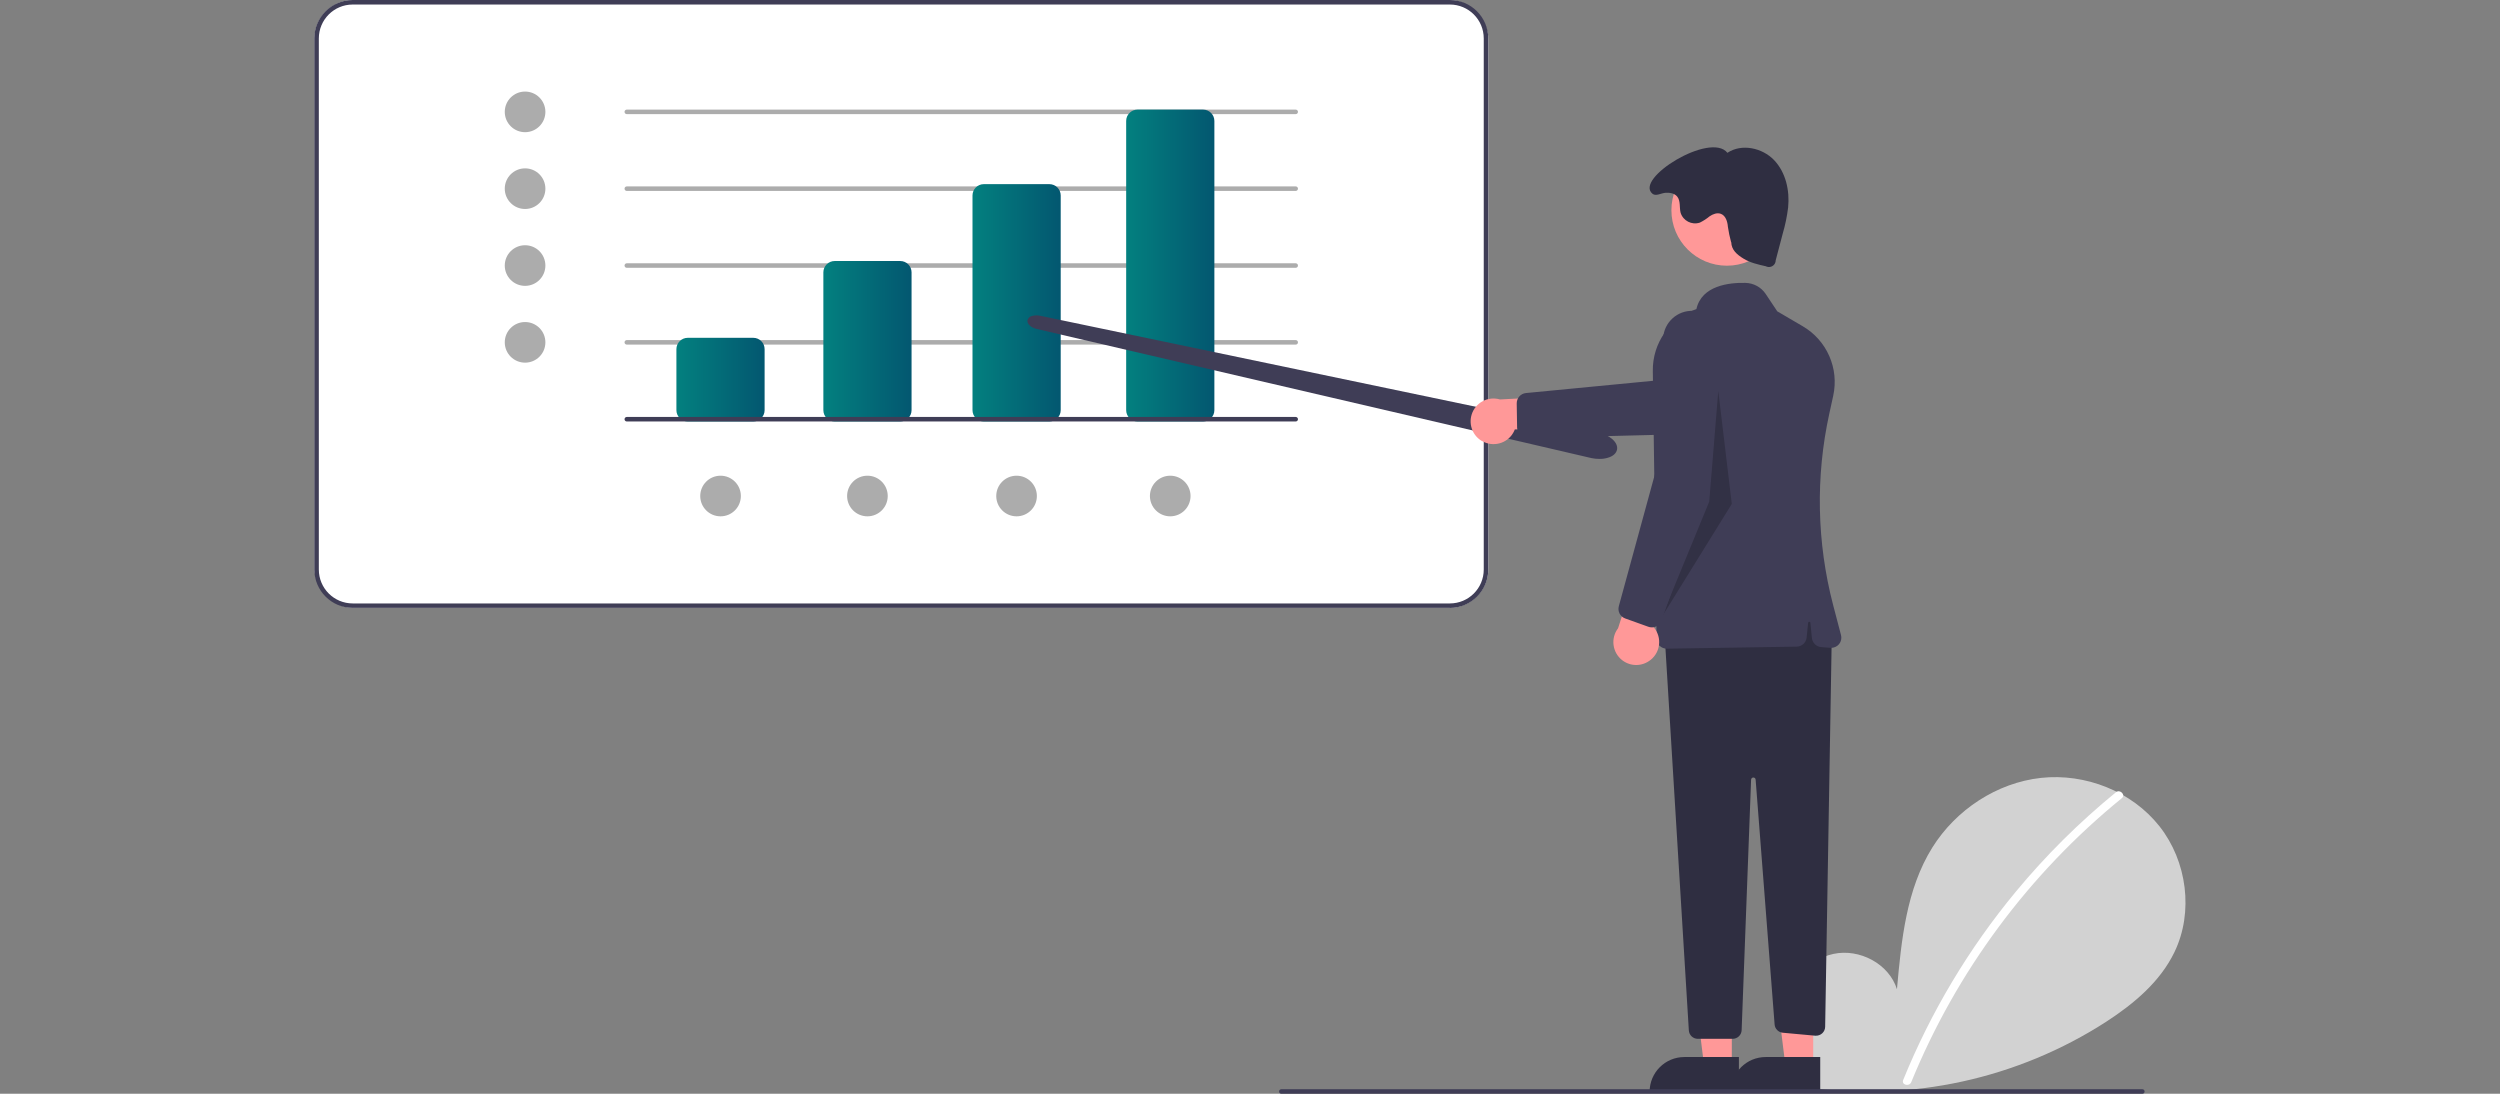 <?xml version="1.0" encoding="UTF-8"?><svg id="_レイヤー_1" xmlns="http://www.w3.org/2000/svg" xmlns:xlink="http://www.w3.org/1999/xlink" viewBox="0 0 320 140"><rect x="0" y="0" width="320" height="140" fill="#808080" stroke="none"/><defs><style>.cls-1{fill:#fff;}.cls-2{fill:#ff9898;}.cls-3{fill:#acacac;}.cls-4{fill:#d2d2d2;}.cls-5{fill:#3f3d56;}.cls-6{fill:#2f2e41;}.cls-7{fill:url(#_名称未設定グラデーション_16-3);}.cls-8{fill:url(#_名称未設定グラデーション_16-2);}.cls-9{fill:url(#_名称未設定グラデーション_16-4);}.cls-10{fill:url(#_名称未設定グラデーション_16);}.cls-11{isolation:isolate;opacity:.2;}</style><linearGradient id="_名称未設定グラデーション_16" x1="86.59" y1="48.6" x2="97.87" y2="48.6" gradientUnits="userSpaceOnUse"><stop offset="0" stop-color="#03807f"/><stop offset="1" stop-color="#035770"/></linearGradient><linearGradient id="_名称未設定グラデーション_16-2" x1="105.39" y1="43.68" x2="116.67" y2="43.68" xlink:href="#_名称未設定グラデーション_16"/><linearGradient id="_名称未設定グラデーション_16-3" x1="124.48" y1="38.76" x2="135.76" y2="38.76" xlink:href="#_名称未設定グラデーション_16"/><linearGradient id="_名称未設定グラデーション_16-4" x1="144.15" y1="33.99" x2="155.43" y2="33.99" xlink:href="#_名称未設定グラデーション_16"/></defs><rect class="cls-1" x="40.24" y="0" width="150.27" height="77.81" rx="5" ry="5"/><g><path class="cls-5" d="m185.59,77.81H45.15c-2.71,0-4.91-2.2-4.92-4.92V4.92C40.24,2.2,42.44,0,45.15,0h140.43c2.71,0,4.91,2.2,4.92,4.92v67.98c0,2.71-2.2,4.91-4.92,4.92ZM45.15.58c-2.4,0-4.34,1.94-4.34,4.34v67.98c0,2.4,1.94,4.34,4.34,4.34h140.43c2.4,0,4.34-1.94,4.34-4.34V4.92c0-2.4-1.94-4.34-4.34-4.34H45.15Z"/><circle class="cls-3" cx="67.21" cy="14.32" r="2.6"/><circle class="cls-3" cx="67.21" cy="24.15" r="2.6"/><circle class="cls-3" cx="67.21" cy="33.99" r="2.6"/><circle class="cls-3" cx="67.21" cy="43.82" r="2.6"/><circle class="cls-3" cx="111.03" cy="63.49" r="2.6"/><circle class="cls-3" cx="92.23" cy="63.49" r="2.6"/><circle class="cls-3" cx="149.79" cy="63.49" r="2.6"/><circle class="cls-3" cx="130.12" cy="63.49" r="2.6"/><path class="cls-3" d="m165.85,14.61h-85.62c-.16,0-.29-.13-.29-.29s.13-.29.29-.29h85.62c.16,0,.29.13.29.29s-.13.29-.29.29Z"/><path class="cls-3" d="m165.85,24.44h-85.62c-.16,0-.29-.13-.29-.29s.13-.29.29-.29h85.62c.16,0,.29.13.29.29s-.13.29-.29.29Z"/><path class="cls-3" d="m165.85,34.28h-85.62c-.16,0-.29-.13-.29-.29s.13-.29.29-.29h85.62c.16,0,.29.13.29.29s-.13.29-.29.29Z"/><path class="cls-3" d="m165.85,44.11h-85.62c-.16,0-.29-.13-.29-.29s.13-.29.29-.29h85.62c.16,0,.29.13.29.29s-.13.29-.29.29Z"/><path class="cls-10" d="m96.42,53.95h-8.39c-.8,0-1.45-.65-1.45-1.45v-7.81c0-.8.65-1.45,1.45-1.45h8.39c.8,0,1.45.65,1.45,1.45v7.81c0,.8-.65,1.45-1.45,1.45Z"/><path class="cls-8" d="m115.23,53.95h-8.39c-.8,0-1.45-.65-1.45-1.45v-17.64c0-.8.65-1.45,1.45-1.45h8.39c.8,0,1.45.65,1.45,1.45v17.64c0,.8-.65,1.45-1.45,1.45Z"/><path class="cls-7" d="m134.32,53.95h-8.39c-.8,0-1.45-.65-1.45-1.45v-27.48c0-.8.65-1.45,1.45-1.45h8.39c.8,0,1.45.65,1.45,1.45v27.48c0,.8-.65,1.45-1.45,1.45Z"/><path class="cls-9" d="m153.99,53.95h-8.39c-.8,0-1.45-.65-1.45-1.45V15.48c0-.8.65-1.45,1.45-1.45h8.39c.8,0,1.45.65,1.45,1.45v37.02c0,.8-.65,1.45-1.45,1.45Z"/><path class="cls-4" d="m232.14,138.36c-2.6-2.2-4.18-5.67-3.77-9.05s2.98-6.49,6.31-7.21,7.12,1.27,8.13,4.52c.56-6.27,1.2-12.8,4.53-18.14,3.02-4.83,8.25-8.29,13.91-8.91,5.67-.62,11.63,1.72,15.16,6.19s4.4,10.97,1.92,16.11c-1.82,3.78-5.18,6.6-8.7,8.89-11.37,7.34-25.01,10.32-38.41,8.4l.9-.8Z"/><path class="cls-1" d="m270.83,101.42c-4.67,3.81-8.96,8.07-12.8,12.71-6.01,7.25-10.87,15.38-14.42,24.1-.26.64.77.91,1.03.28,5.8-14.18,15.07-26.67,26.95-36.34.53-.43-.23-1.19-.76-.76h0Z"/><path class="cls-5" d="m204.71,58.74c-.33,0-.66-.03-.98-.1h0c-.06-.01-.12-.02-.18-.04l-70.84-16.49c-.77-.18-1.28-.66-1.19-1.13.08-.28.31-.49.59-.54.34-.09.7-.1,1.05-.02l71.28,14.89c1.6.34,2.72,1.32,2.54,2.24-.1.48-.52.86-1.2,1.05-.35.1-.71.15-1.07.14Z"/><path class="cls-2" d="m189.7,56.45c1.38.81,3.17.35,3.98-1.03.09-.15.16-.3.22-.46l10.33.22-2.86-4.54-9.37.49c-1.55-.46-3.18.42-3.64,1.97-.38,1.3.17,2.69,1.34,3.36h0Z"/><path class="cls-5" d="m194.19,54.8l-.05-3.17c0-.68.5-1.25,1.18-1.32l18.57-1.79,15.47-5.07c1.95-.64,4.04.42,4.68,2.37.64,1.95-.42,4.04-2.37,4.68-.03.01-.07.02-.1.03l-17.13,5.07-18.91.48c-.59.01-1.11-.37-1.28-.93-.03-.11-.05-.23-.05-.35Z"/><polygon class="cls-2" points="221.67 136.47 218.13 136.47 216.44 122.79 221.68 122.79 221.67 136.47"/><path class="cls-6" d="m222.58,139.9h-11.43v-.15c0-2.46,1.99-4.45,4.45-4.45h6.98s0,4.6,0,4.6Z"/><polygon class="cls-2" points="232.09 136.47 228.54 136.47 226.85 122.79 232.09 122.79 232.09 136.47"/><path class="cls-6" d="m232.99,139.9h-11.43v-.15c0-2.46,1.99-4.45,4.45-4.45h6.98s0,4.6,0,4.6Z"/><path class="cls-6" d="m234.47,81.19l-.85,50.24c-.01.64-.54,1.15-1.18,1.14-.03,0-.06,0-.09,0l-4.15-.38c-.56-.05-1.01-.5-1.05-1.06l-2.43-31.34c-.01-.16-.15-.28-.31-.27-.15.01-.26.13-.27.28l-1.21,32.06c-.02.62-.53,1.11-1.16,1.11h-4.45c-.61,0-1.12-.48-1.15-1.09l-3.12-50.98,18.51-4.63,2.89,4.92Z"/><circle class="cls-2" cx="221.04" cy="26.91" r="7.1"/><path class="cls-5" d="m212.43,82.68c-.25-.24-.39-.57-.39-.92l-.48-34.26c-.06-3.58,2.19-6.78,5.58-7.94.67-3.02,4.21-3.4,6.27-3.35,1.05.02,2.02.55,2.6,1.42l1.48,2.22,3.26,1.91c3.1,1.81,4.67,5.41,3.9,8.91l-.5,2.28c-1.77,8.09-1.6,16.48.49,24.49l1.01,3.85c.18.7-.23,1.41-.93,1.59-.14.04-.29.05-.43.04l-1.17-.09c-.63-.05-1.13-.54-1.2-1.17l-.19-1.94c0-.08-.08-.14-.16-.13-.07,0-.12.06-.13.13l-.19,1.88c-.07.66-.61,1.16-1.28,1.17l-16.61.26s-.01,0-.02,0c-.34,0-.66-.13-.91-.37Z"/><path class="cls-6" d="m221.6,31c.03,1,.73,1.59,1.58,2.11s1.86.75,2.84.97c.42.22.95.06,1.17-.36.07-.12.1-.26.1-.4l.9-3.42c.32-1.09.55-2.21.69-3.34.22-2.17-.3-4.51-1.81-6.08-1.52-1.57-4.15-2.13-5.96-.92-2.16-2.75-12.01,3.33-9.58,5.25.43.34,1.09-.09,1.64-.13s1.16.05,1.51.48c.46.56.26,1.39.44,2.08.32,1.02,1.42,1.59,2.44,1.26,0,0,0,0,.01,0,.45-.22.88-.5,1.27-.82.42-.28.95-.49,1.43-.31.62.23.85,1,.9,1.66.1.66.23,1.32.41,1.96Z"/><path class="cls-5" d="m274.22,140h-110.21c-.16,0-.29-.13-.29-.29s.13-.29.29-.29h110.21c.16,0,.29.13.29.29s-.13.29-.29.29Z"/><polygon class="cls-11" points="219.94 50.04 218.78 64.21 212.71 78.97 221.67 64.5 219.94 50.04"/><path class="cls-2" d="m211.29,84.46c1.25-1.01,1.45-2.84.45-4.09-.11-.13-.23-.26-.36-.37l3.87-9.58-5.27,1.06-2.87,8.94c-.98,1.28-.73,3.12.55,4.1,1.07.82,2.57.8,3.62-.06h0Z"/><path class="cls-5" d="m211,80.23l-2.98-1.07c-.64-.23-.99-.91-.81-1.57l4.92-18,.75-16.27c.09-2.05,1.83-3.63,3.87-3.53,2.05.09,3.63,1.83,3.53,3.87,0,.04,0,.07,0,.11l-1.34,17.81-6.26,17.85c-.2.55-.74.91-1.32.87-.12,0-.23-.03-.35-.07Z"/><path class="cls-5" d="m165.85,53.95h-85.62c-.16,0-.29-.13-.29-.29s.13-.29.29-.29h85.62c.16,0,.29.13.29.29s-.13.29-.29.29Z"/></g></svg>